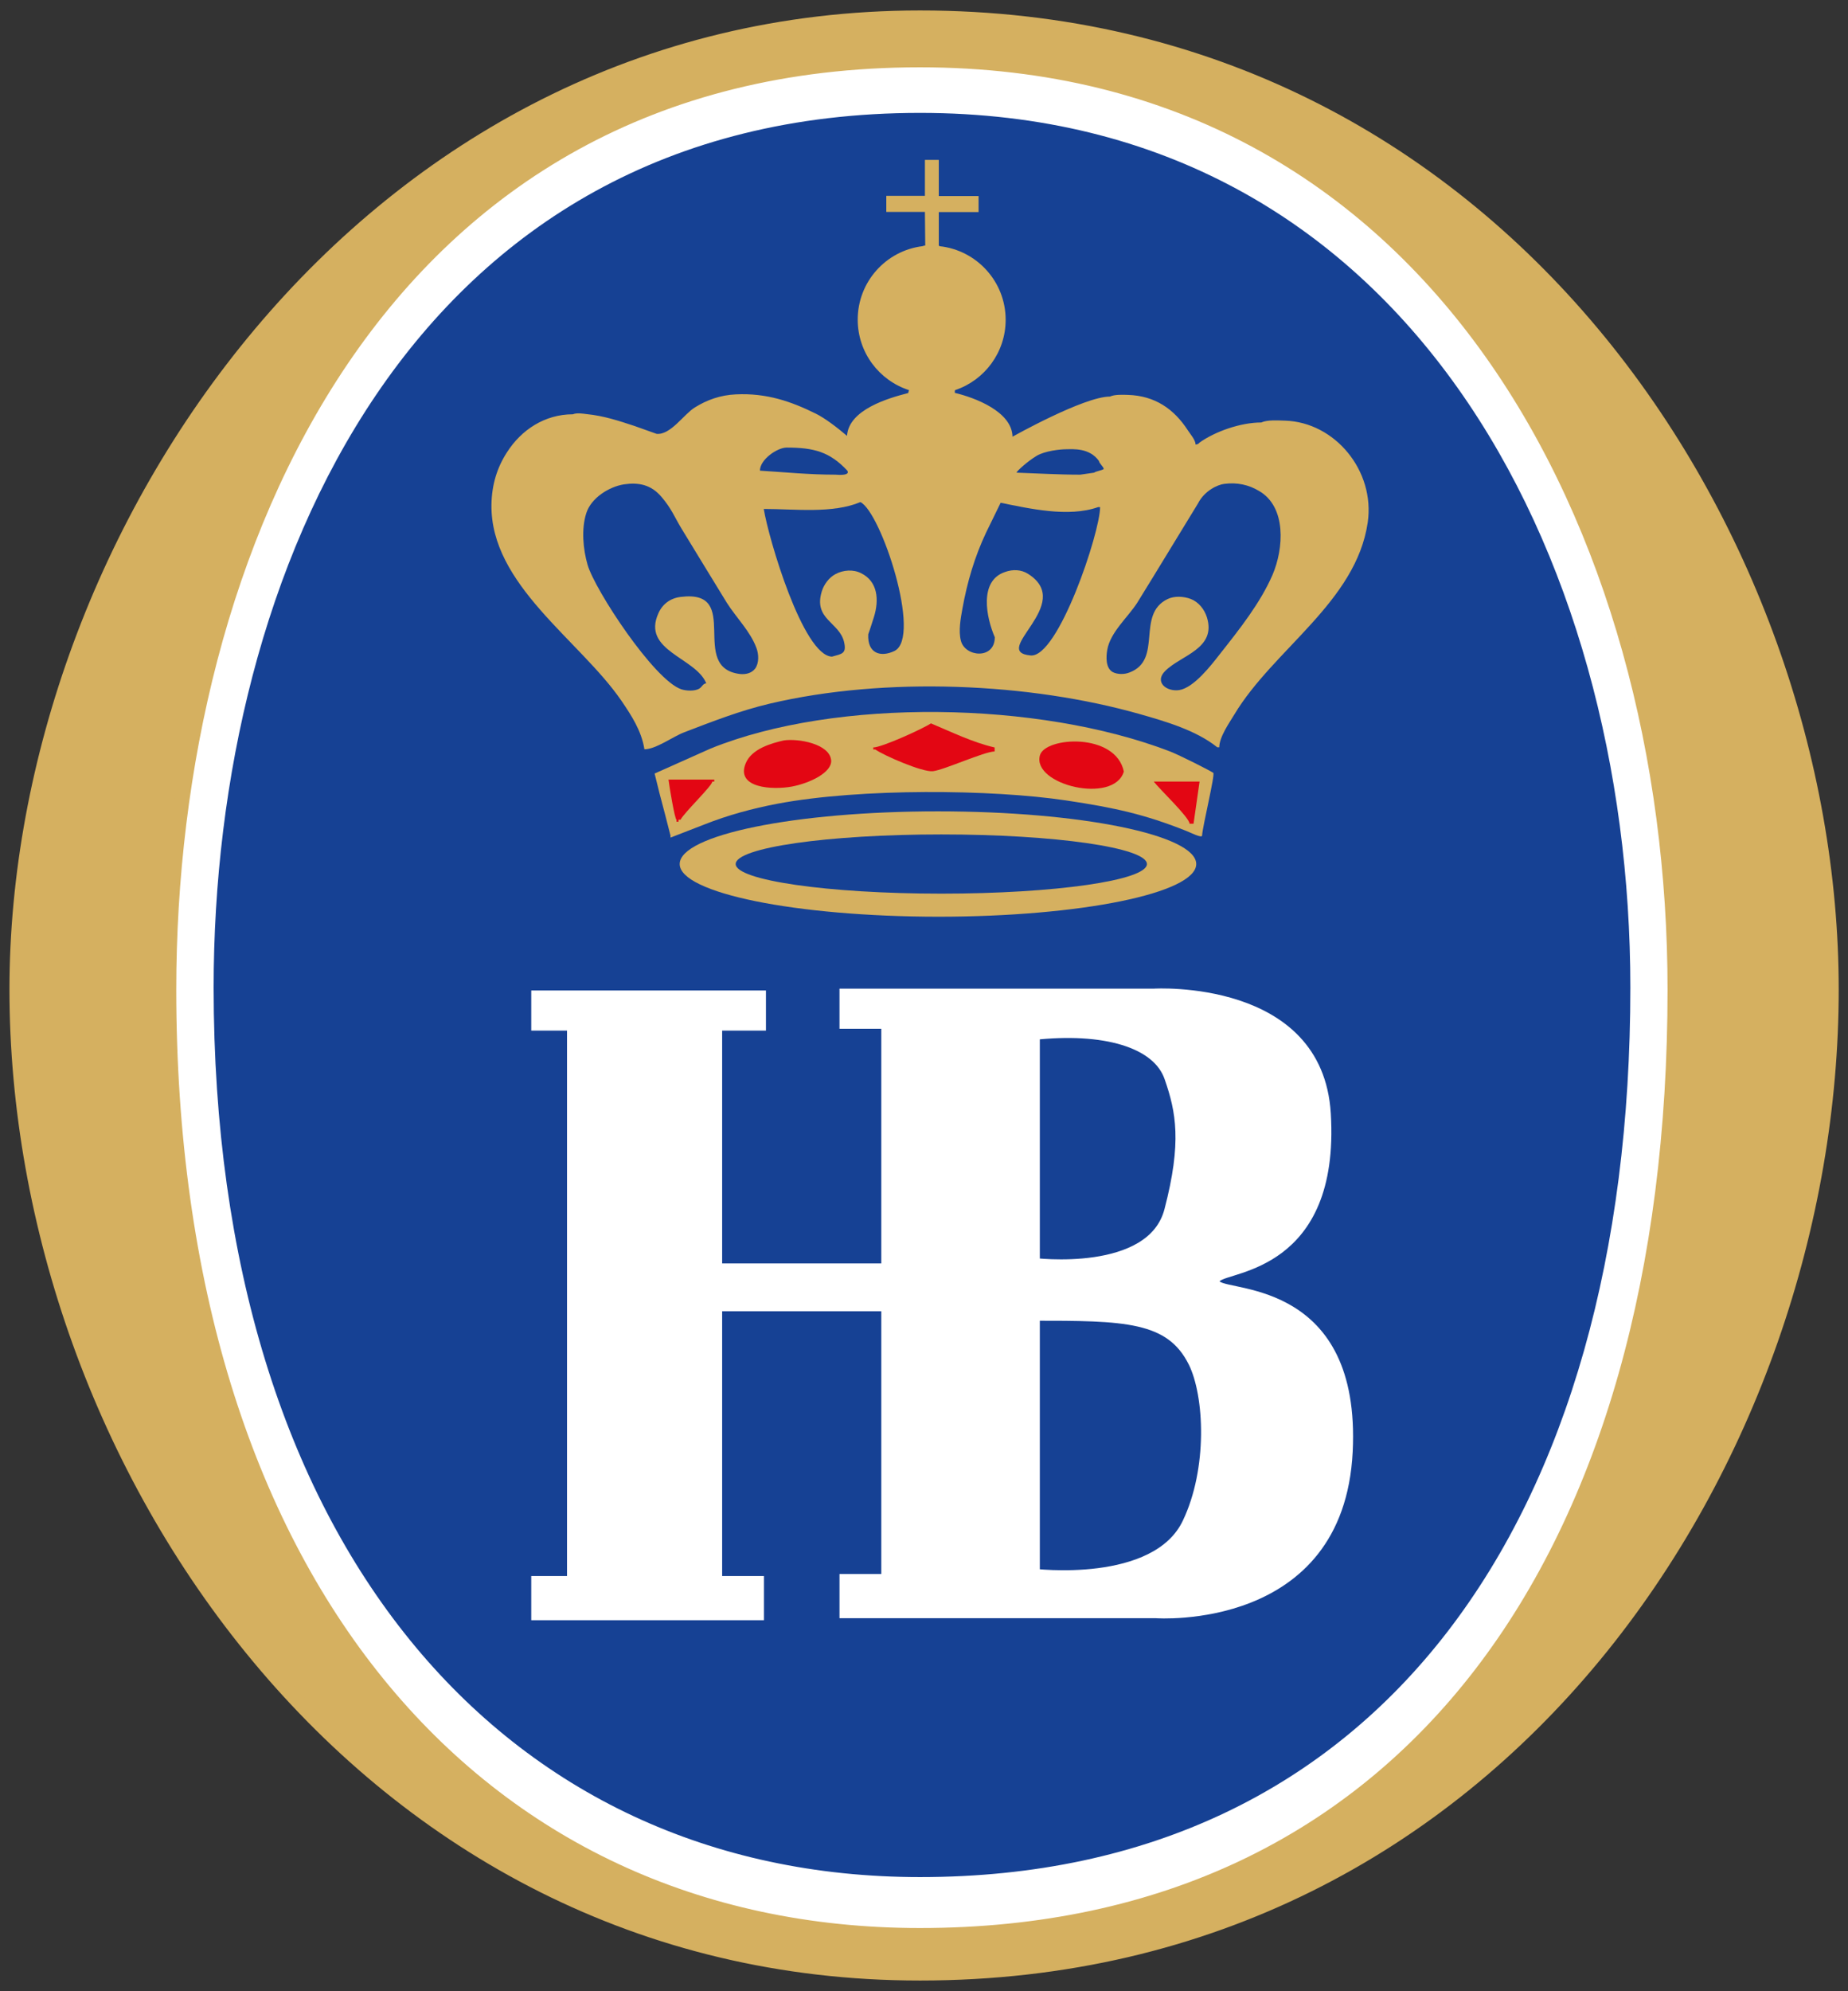 <?xml version="1.0" encoding="utf-8"?>
<!-- Generator: Adobe Illustrator 23.0.3, SVG Export Plug-In . SVG Version: 6.00 Build 0)  -->
<svg version="1.1" id="Layer_1" xmlns="http://www.w3.org/2000/svg" xmlns:xlink="http://www.w3.org/1999/xlink" x="0px" y="0px"
	 viewBox="0 0 110.55 119.06" style="enable-background:new 0 0 110.55 119.06;" xml:space="preserve">
<rect x="0" y="0" width="110.55" height="119.06" fill="#333333" stroke="none"/>
<style type="text/css">
	.st0{fill:#D5B060;}
	.st1{fill:none;stroke:#D5B060;stroke-width:0.889;stroke-miterlimit:3.864;}
	.st2{fill:#FFFFFF;}
	.st3{fill:#164194;}
	.st4{fill:none;stroke:#FFFFFF;stroke-width:0.889;stroke-miterlimit:3.864;}
	.st5{fill:#E30613;}
	.st6{fill-rule:evenodd;clip-rule:evenodd;fill:#D5B060;}
	.st7{fill-rule:evenodd;clip-rule:evenodd;fill:#164194;}
	.st8{fill:none;}
</style>
<g>
	<g>
		<path class="st0" d="M1.01,59.16c0-27.11,20.89-58.09,54.03-58.09c34.58,0,54.51,30.98,54.51,58.09
			c0,27.83-19.7,58.81-54.51,58.81C21.67,117.98,1.01,87.24,1.01,59.16"/>
		<path class="st1" d="M1.01,59.16c0-27.11,20.89-58.09,54.03-58.09c34.58,0,54.51,30.98,54.51,58.09
			c0,27.83-19.7,58.81-54.51,58.81C21.67,117.98,1.01,87.24,1.01,59.16z"/>
		<path class="st2" d="M10.1,59.17c0-26.36,12.6-55.59,44.93-55.59c30.91,0,45.17,28.04,45.17,55.59
			c0,33.79-15.94,56.55-45.17,56.55C28.42,115.72,10.1,94.39,10.1,59.17"/>
		<path class="st1" d="M10.1,59.17c0-26.36,12.6-55.59,44.93-55.59c30.91,0,45.17,28.04,45.17,55.59
			c0,33.79-15.94,56.55-45.17,56.55C28.42,115.72,10.1,94.39,10.1,59.17z"/>
		<path class="st3" d="M12.78,59.04c0-24.79,11.85-52.29,42.26-52.29c29.07,0,42.49,26.37,42.49,52.29
			c0,31.77-14.99,53.19-42.49,53.19C30.01,112.23,12.78,92.17,12.78,59.04"/>
		<path class="st0" d="M55.33,9.56h0.83v2.16h2.38v0.96h-2.38l0,2.01c0.02,0,0.04,0.01,0.05,0.03c2.22,0.24,3.95,2.12,3.95,4.4
			c0,1.95-1.26,3.61-3.01,4.2c-0.01,0.01-0.02,0.02-0.03,0.03v0.14c1.18,0.28,3.42,1.11,3.45,2.62c0,0,4.27-2.4,5.83-2.4
			c0.29-0.13,0.72-0.11,1.07-0.1c1.62,0.05,2.76,0.84,3.59,2.12c0.14,0.22,0.46,0.57,0.46,0.85c0.16,0,0.24-0.12,0.24-0.12
			c0.93-0.66,2.45-1.2,3.69-1.2c0.38-0.17,0.98-0.12,1.42-0.11c2.99,0.09,5.4,3,4.95,6.09c-0.7,4.75-5.63,7.57-7.98,11.48
			c-0.3,0.5-0.9,1.34-0.9,1.96h-0.12c-1.26-1.01-3.07-1.54-4.62-1.98c-6.61-1.88-15.22-2.26-22.15-0.63
			c-1.78,0.42-3.44,1.07-5.11,1.71c-0.67,0.25-1.7,1.02-2.39,1.02c-0.17-1.1-0.78-2.03-1.38-2.91c-2.49-3.62-7.84-6.93-7.77-11.72
			c0.02-1.2,0.34-2.22,0.93-3.13c0.85-1.33,2.25-2.27,3.94-2.27c0.25-0.1,0.58-0.04,0.83-0.01c1.02,0.1,1.95,0.41,2.86,0.71
			c0.44,0.16,0.88,0.31,1.32,0.47c0.84,0.08,1.63-1.18,2.29-1.58c0.72-0.45,1.53-0.74,2.45-0.78c1.85-0.09,3.32,0.43,4.78,1.15
			c0.55,0.27,1.28,0.83,1.87,1.33c0.1-1.57,2.48-2.26,3.66-2.56c0.01-0.05,0.03-0.12,0.05-0.17c-0.01,0-0.01-0.01-0.02-0.01
			c-1.77-0.58-3.05-2.24-3.05-4.21c0-2.26,1.69-4.12,3.87-4.39c0.05-0.02,0.12-0.04,0.17-0.04l-0.02-2.01l-2.31,0v-0.96h2.31V9.56"
			/>
		<path class="st2" d="M33.92,61.62v32.61h-2.14v2.64H45.7v-2.64h-2.5V78.4h9.52v15.71h-2.5v2.64h18.92c0,0,11.24,0.83,11.78-9.95
			c0.5-10.1-7.26-9.59-7.97-10.19c0.59-0.6,7.23-0.66,6.66-10.04c-0.49-8.08-10.59-7.46-10.59-7.46h-18.8v2.4h2.5v14.03H43.2V61.62
			h2.62v-2.4H31.78v2.4H33.92"/>
		<path class="st3" d="M61.76,61.74v13.91c0,0,7.23,0.95,8.33-3.24c1.07-4.08,0.71-6,0-8.03C69.33,62.18,66.05,61.26,61.76,61.74"/>
		<path class="st4" d="M61.76,61.74v13.91c0,0,7.23,0.95,8.33-3.24c1.07-4.08,0.71-6,0-8.03C69.33,62.18,66.05,61.26,61.76,61.74z"
			/>
		<path class="st3" d="M61.76,78.52v15.71c0,0,7.46,0.96,9.4-3.12c1.55-3.24,1.35-7.7,0.36-9.71
			C70.09,78.52,67.24,78.52,61.76,78.52"/>
		<path class="st4" d="M61.76,78.52v15.71c0,0,7.46,0.96,9.4-3.12c1.55-3.24,1.35-7.7,0.36-9.71
			C70.09,78.52,67.24,78.52,61.76,78.52z"/>
		<path class="st3" d="M47.06,26.76c-0.56,0-1.6,0.71-1.6,1.38c1.46,0.09,2.93,0.24,4.52,0.24c0.62,0.05,0.82-0.05,0.71-0.24
			C49.64,27.02,48.7,26.76,47.06,26.76"/>
		<path class="st3" d="M63.79,26.86c-0.37,0-1.28,0.1-1.77,0.39c-0.54,0.32-1.21,0.93-1.21,1.01c1.2,0.04,2.51,0.12,3.81,0.12
			c0.28-0.04,0.56-0.08,0.83-0.12c0.12-0.09,0.46-0.13,0.58-0.22c-0.02-0.14-0.27-0.33-0.29-0.48
			C65.17,26.76,64.18,26.86,63.79,26.86"/>
		<path class="st3" d="M37.32,28.96c-0.87,0.14-1.96,0.8-2.25,1.73c-0.3,0.94-0.19,2.15,0.08,3.08c0.44,1.51,3.97,6.88,5.6,7.44
			c0.3,0.1,0.83,0.13,1.1-0.05c0.15-0.1,0.21-0.3,0.4-0.3c-0.61-1.55-3.89-1.94-2.86-4.2c0.25-0.56,0.73-0.9,1.33-0.97
			c3.74-0.47,0.42,4.24,3.56,4.61c0.34,0.03,0.68-0.05,0.89-0.32c0.25-0.34,0.22-0.87,0.08-1.24c-0.37-1-1.2-1.8-1.77-2.7
			c-0.91-1.48-1.81-2.96-2.72-4.45c-0.41-0.68-0.59-1.18-1.18-1.87C38.95,28.97,38.2,28.83,37.32,28.96"/>
		<path class="st3" d="M73.24,28.93c-0.37,0.04-1.18,0.39-1.58,1.18c-1.32,2.15-2.3,3.78-3.63,5.93c-0.56,0.87-1.6,1.75-1.79,2.8
			c-0.08,0.44-0.1,1.1,0.32,1.34c0.28,0.15,0.7,0.15,1,0.03c2.03-0.76,0.38-3.46,2.28-4.39c0.41-0.2,0.96-0.17,1.39-0.01
			c0.47,0.18,0.82,0.62,0.97,1.1c0.58,1.89-1.56,2.26-2.5,3.21c-0.66,0.66,0.08,1.25,0.84,1.14c0.88-0.14,1.91-1.48,2.44-2.16
			c1.16-1.47,2.41-3.04,3.14-4.72c0.68-1.58,0.85-4.08-0.81-5.03C74.71,28.99,74.02,28.83,73.24,28.93"/>
		<path class="st3" d="M51.47,30.02c-1.67,0.7-3.89,0.41-5.78,0.41c0.28,1.75,2.35,8.78,4.08,8.83c0.6-0.17,0.89-0.17,0.72-0.89
			c-0.29-1.18-1.84-1.34-1.33-3.01c0.13-0.42,0.43-0.83,0.83-1.04c0.45-0.24,1.05-0.29,1.52-0.05c1,0.49,1.09,1.59,0.77,2.62
			c-0.11,0.33-0.22,0.71-0.34,1.03c-0.06,1.15,0.74,1.4,1.57,1C55.17,38.1,52.7,30.61,51.47,30.02"/>
		<path class="st3" d="M59.86,30.06c-0.29,0.59-0.58,1.19-0.87,1.78c-0.68,1.44-1.13,2.95-1.42,4.57c-0.1,0.55-0.24,1.31-0.09,1.89
			c0.24,0.99,2.03,1.15,2.03-0.2c-0.51-1.18-0.96-3.37,0.61-3.9c0.47-0.17,0.97-0.15,1.38,0.11c2.86,1.81-2.34,4.66,0.16,4.88
			c1.65,0.13,4.15-7.36,4.15-8.87c-0.04,0-0.08,0-0.12,0C63.91,30.95,61.55,30.4,59.86,30.06"/>
		<path class="st0" d="M69.97,44.92c0.62,0.24,2.45,1.17,2.61,1.29c0.12,0.09-0.64,3.19-0.67,3.75c-0.01,0.17-0.71-0.19-0.97-0.29
			c-2.45-0.97-4.2-1.37-7.15-1.81c-4.46-0.67-12.31-0.74-17.26,0.19c-1.53,0.29-2.99,0.69-4.38,1.24c-0.68,0.26-1.36,0.53-2.04,0.79
			c0-0.04,0-0.08,0-0.12c-0.21-0.84-0.43-1.67-0.65-2.5c-0.1-0.4-0.2-0.81-0.3-1.21c1.12-0.5,2.24-1,3.36-1.5
			C50.01,41.72,62.12,41.91,69.97,44.92"/>
		<path class="st5" d="M55.69,43.25c-0.48,0.32-2.94,1.44-3.45,1.44c0,0.04,0,0.08,0,0.12c0.04,0,0.08,0,0.12,0
			c0.49,0.35,2.82,1.37,3.45,1.3c0.68-0.08,3.08-1.18,3.69-1.18c0-0.08,0-0.16,0-0.24C58.19,44.39,56.91,43.76,55.69,43.25"/>
		<path class="st5" d="M46.89,44.27c-0.71,0.16-1.94,0.49-2.29,1.39c-0.58,1.46,1.6,1.58,2.76,1.37c1.08-0.2,2.43-0.85,2.36-1.58
			C49.62,44.47,47.75,44.14,46.89,44.27"/>
		<path class="st5" d="M62.21,45.16c-0.49,1.77,4.43,2.95,5.02,0.97C66.74,43.78,62.52,44.05,62.21,45.16"/>
		<path class="st5" d="M39.99,46.61c0.04,0.36,0.38,2.4,0.48,2.4c0,0.04,0,0.08,0,0.12c0.04,0,0.08,0,0.12,0c0-0.04,0-0.08,0-0.12
			c0.04,0,0.08,0,0.12,0c0.24-0.45,1.9-2.03,1.9-2.28c0.04,0,0.08,0,0.12,0c0-0.04,0-0.08,0-0.12
			C41.81,46.61,40.9,46.61,39.99,46.61"/>
		<path class="st5" d="M69.02,46.73c0.32,0.43,2.14,2.15,2.14,2.52c0.08,0,0.16,0,0.24,0c0.12-0.84,0.24-1.68,0.36-2.52
			C70.84,46.73,69.93,46.73,69.02,46.73"/>
		<path class="st6" d="M40.66,51.66c0-1.74,6.92-3.15,15.45-3.15c8.53,0,15.45,1.41,15.45,3.15c0,1.74-6.92,3.15-15.45,3.15
			C47.58,54.8,40.66,53.39,40.66,51.66"/>
		<path class="st7" d="M44.01,51.66c0-0.98,5.51-1.77,12.3-1.77c6.79,0,12.3,0.79,12.3,1.77c0,0.98-5.51,1.77-12.3,1.77
			C49.52,53.43,44.01,52.63,44.01,51.66"/>
	</g>
</g>
<ellipse transform="matrix(0.229 -0.974 0.974 0.229 -15.317 99.721)" class="st8" cx="55.28" cy="59.53" rx="155.48" ry="155.48"/>
<g>
</g>
<g>
</g>
<g>
</g>
<g>
</g>
<g>
</g>
<g>
</g>
</svg>
